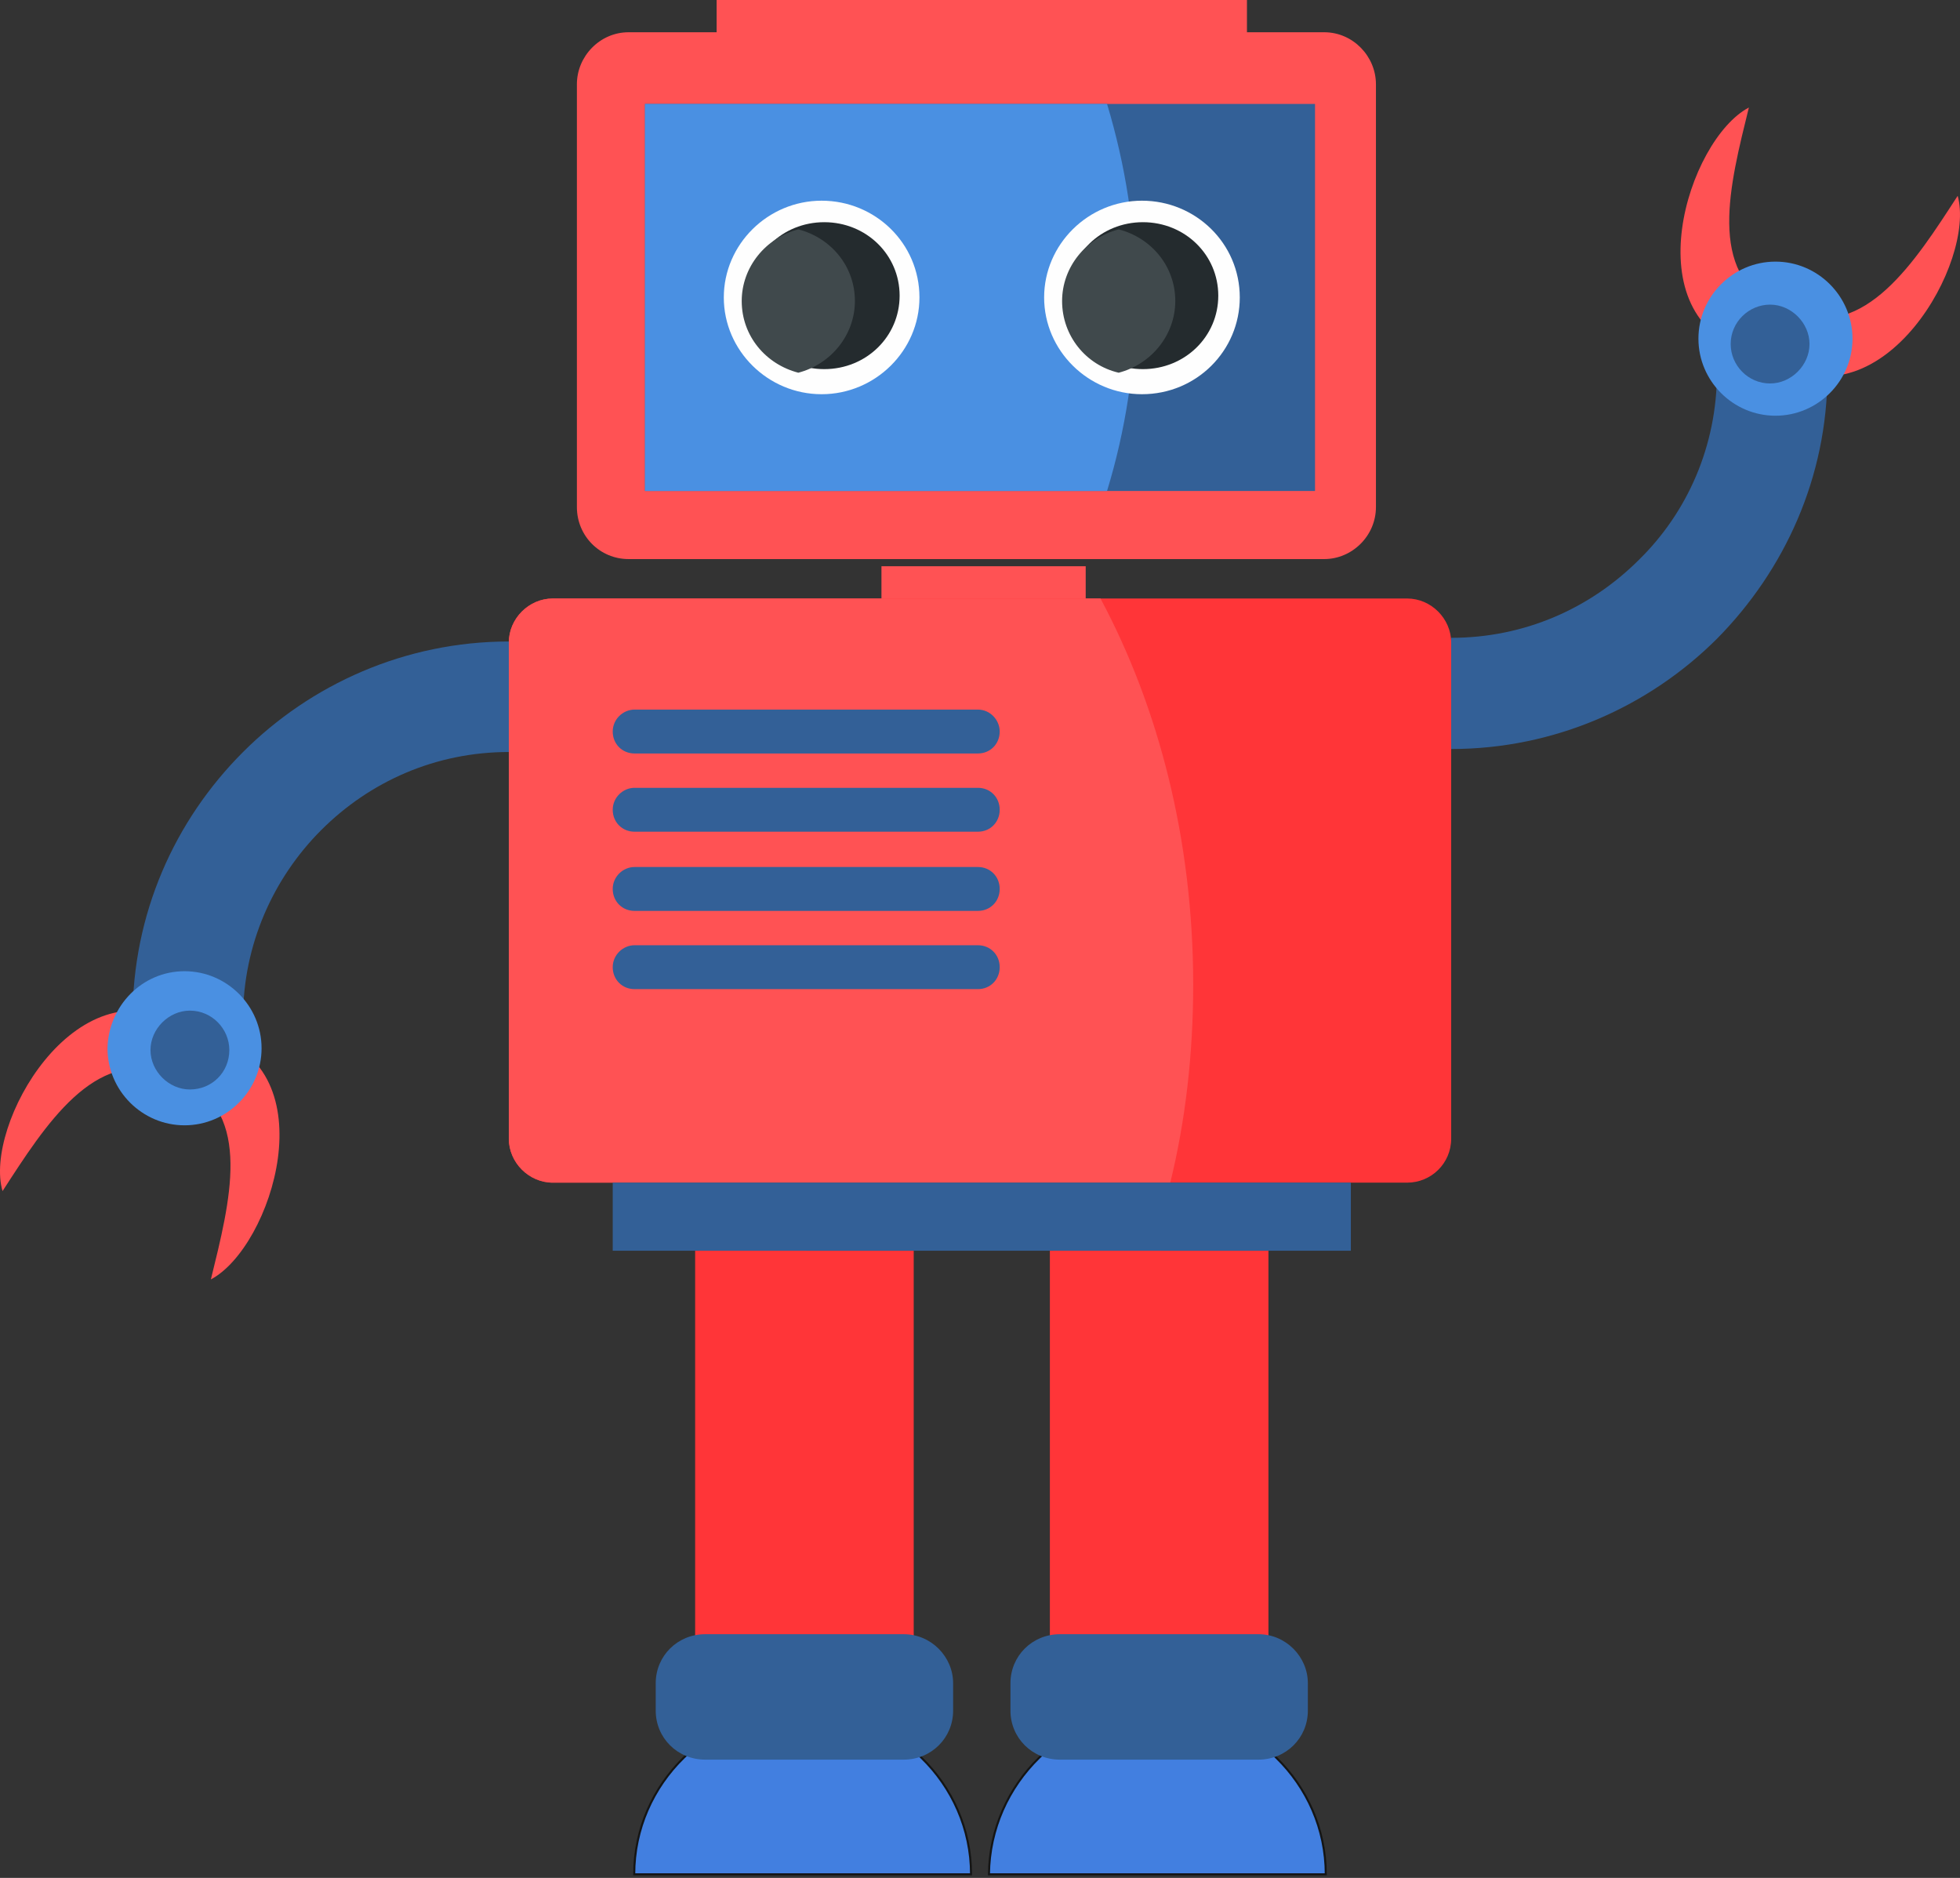 <?xml version="1.0" encoding="UTF-8"?>
<svg width="547px" height="524px" viewBox="0 0 547 524" version="1.1" xmlns="http://www.w3.org/2000/svg" xmlns:xlink="http://www.w3.org/1999/xlink">
    <rect x="0" y="0" width="547" height="524" fill="#333333" stroke="none"/>
    <!-- Generator: sketchtool 59.1 (101010) - https://sketch.com -->
    <title>D7DE69AB-F8FB-41BD-B686-B6AAD3BB51EF</title>
    <desc>Created with sketchtool.</desc>
    <g id="Website" stroke="none" stroke-width="1" fill="none" fill-rule="evenodd">
        <g id="Programmatic-Advertising" transform="translate(-95, -1814)">
            <g id="img_robot" transform="translate(95, 1814)">
                <path d="M50.317,285.73 C20.979,268.774 -4.626,314.079 0.708,332.36 C12.71,313.814 26.313,292.354 46.316,299.507 L46.316,299.507 C47.383,299.772 48.183,300.037 48.984,300.302 C49.784,300.567 50.584,301.097 51.384,301.627 L51.384,301.362 C70.588,310.9 64.186,335.275 58.852,357 C75.922,347.992 91.658,298.448 58.852,288.91 L51.117,295.533 L50.317,285.73 Z" id="Path" fill="#FF5254"></path>
                <path d="M175.422,9 L369.578,9 C377.59,9 384,15.718 384,23.512 L384,141.488 C384,149.55 377.323,156 369.578,156 L175.422,156 C167.41,156 161,149.55 161,141.488 L161,23.512 C161,15.718 167.41,9 175.422,9 L175.422,9 Z" id="Path" fill="#FF5254"></path>
                <rect id="Rectangle" fill="#336097" x="180" y="29" width="187" height="108"></rect>
                <path d="M180,29 L308.957,29 C314.051,45.941 317,63.941 317,83 C317,102.059 314.051,120.324 308.957,137 L180,137 L180,29 Z" id="Path" fill="#4A90E2"></path>
                <path d="M229.301,56 C244.29,56 256.602,67.912 256.602,83 C256.602,97.824 244.29,110 229.301,110 C214.312,110 202,97.824 202,83 C202,68.176 214.312,56 229.301,56 L229.301,56 Z M318.699,56 C333.688,56 346,67.912 346,83 C346,97.824 333.955,110 318.699,110 C303.71,110 291.398,97.824 291.398,83 C291.398,68.176 303.71,56 318.699,56 L318.699,56 Z" id="Shape" fill="#FEFEFE"></path>
                <path d="M230.035,62 C218.319,62 209,71.082 209,82.5 C209,93.918 218.319,103 230.035,103 C241.75,103 251.069,93.918 251.069,82.5 C251.069,71.082 241.75,62 230.035,62 L230.035,62 Z M318.965,62 C307.25,62 297.931,71.082 297.931,82.5 C297.931,93.918 307.25,103 318.965,103 C330.681,103 340,93.918 340,82.5 C340,71.082 330.681,62 318.965,62 L318.965,62 Z" id="Shape" fill="#242B2E"></path>
                <path d="M222.794,64 C213.692,66.368 207,74.526 207,84 C207,93.737 213.692,101.632 222.794,104 C231.896,101.632 238.588,93.474 238.588,84 C238.588,74.263 231.896,66.368 222.794,64 L222.794,64 Z M312.206,104 C321.308,101.632 328,93.474 328,84 C328,74.263 321.308,66.368 312.206,64 C303.104,66.368 296.412,74.526 296.412,84 C296.412,93.737 303.104,101.895 312.206,104 L312.206,104 Z" id="Shape" fill="#40494C"></path>
                <rect id="Rectangle" fill="#FF5254" x="200" y="0" width="148" height="10"></rect>
                <rect id="Rectangle" fill="#FF5254" x="246" y="158" width="57" height="10"></rect>
                <path d="M154.295,167 L392.705,167 C399.387,167 405,172.611 405,179.292 L405,317.708 C405,324.656 399.387,330 392.705,330 L154.295,330 C147.613,330 142,324.389 142,317.708 L142,179.292 C142,172.611 147.613,167 154.295,167 L154.295,167 Z" id="Path" fill="#FF3538"></path>
                <path d="M154.271,167 L307.124,167 C323.397,197.412 333,234.494 333,274.777 C333,293.985 330.866,312.66 326.598,330 L154.271,330 C147.602,330 142,324.398 142,317.728 L142,179.272 C142,172.602 147.602,167 154.271,167 L154.271,167 Z" id="Path" fill="#FF5254"></path>
                <rect id="Rectangle" fill="#336097" x="171" y="330" width="206" height="19"></rect>
                <rect id="Rectangle" fill="#FF3538" x="194" y="349" width="61" height="108"></rect>
                <rect id="Rectangle" fill="#FF3538" x="195" y="349" width="30" height="108"></rect>
                <rect id="Rectangle" fill="#FF3538" x="293" y="349" width="61" height="108"></rect>
                <rect id="Rectangle" fill="#FF3538" x="294" y="349" width="30" height="108"></rect>
                <path d="M223.866,477 C249.843,477 271,497.621 271,523 L177,523 C177,497.621 198.157,477 223.866,477 L223.866,477 Z" id="Path" stroke="#141515" stroke-width="0.567" fill="#427FE0"></path>
                <path d="M252.211,456 L196.789,456 C189.099,456 183,462.053 183,469.684 L183,477.316 C183,484.947 189.099,491 196.789,491 L252.211,491 C259.901,491 266,484.947 266,477.316 L266,469.684 C266,462.316 259.901,456 252.211,456 L252.211,456 Z" id="Path" fill="#336097"></path>
                <path d="M323,477 C348.903,477 370,497.621 370,523 L276,523 C276.267,497.621 297.364,477 323,477 L323,477 Z" id="Path" stroke="#141515" stroke-width="0.567" fill="#427FE0"></path>
                <path d="M351.211,456 L295.789,456 C288.099,456 282,462.053 282,469.684 L282,477.316 C282,484.947 288.099,491 295.789,491 L351.211,491 C358.901,491 365,484.947 365,477.316 L365,469.684 C365,462.316 358.901,456 351.211,456 L351.211,456 Z" id="Path" fill="#336097"></path>
                <path d="M177.073,219.829 C209.024,219.829 240.976,219.829 272.927,219.829 C276.359,219.829 279,222.491 279,225.952 L279,225.952 C279,229.413 276.359,232.075 272.927,232.075 C240.976,232.075 209.024,232.075 177.073,232.075 C173.641,232.075 171,229.413 171,225.952 L171,225.952 C171,222.491 173.905,219.829 177.073,219.829 L177.073,219.829 Z M177.073,241.925 C209.024,241.925 240.976,241.925 272.927,241.925 C276.359,241.925 279,244.587 279,248.048 L279,248.048 C279,251.509 276.359,254.171 272.927,254.171 C240.976,254.171 209.024,254.171 177.073,254.171 C173.641,254.171 171,251.509 171,248.048 L171,248.048 C171,244.587 173.905,241.925 177.073,241.925 L177.073,241.925 Z M177.073,263.754 L272.927,263.754 C276.359,263.754 279,266.416 279,269.877 L279,269.877 C279,273.338 276.359,276 272.927,276 L177.073,276 C173.641,276 171,273.338 171,269.877 L171,269.877 C171,266.416 173.905,263.754 177.073,263.754 L177.073,263.754 Z M177.073,198 L272.927,198 C276.359,198 279,200.928 279,204.123 L279,204.123 C279,207.584 276.359,210.246 272.927,210.246 L177.073,210.246 C173.641,210.246 171,207.584 171,204.123 L171,204.123 C171,200.662 173.905,198 177.073,198 L177.073,198 Z" id="Shape" fill="#336097"></path>
                <path d="M37,284 C37,255.025 48.696,228.975 67.835,209.835 C86.709,190.962 113.025,179 142,179 L142,209.835 C121.532,209.835 103.19,218.076 89.633,231.633 C76.342,244.924 67.835,263.532 67.835,284 L37,284 Z" id="Path" fill="#336097" fill-rule="nonzero"></path>
                <path d="M51.5,271 C63.325,271 73,280.675 73,292.5 C73,304.325 63.325,314 51.5,314 C39.675,314 30,304.325 30,292.5 C30.269,280.675 39.675,271 51.5,271 L51.5,271 Z" id="Path" fill="#4A90E2"></path>
                <path d="M53,282 C59.171,282 64,287.098 64,293 C64,299.171 59.171,304 53,304 C47.098,304 42,298.902 42,293 C42,287.098 47.098,282 53,282 L53,282 Z" id="Path" fill="#336097"></path>
                <path d="M496.366,101.27 C525.771,118.226 551.434,72.921 546.355,54.64 C534.325,73.186 520.692,94.646 500.376,87.493 L500.643,87.493 C499.574,87.228 498.772,86.963 497.97,86.698 C497.168,86.433 496.366,85.903 495.564,85.373 L495.564,85.638 C476.317,76.1 482.732,51.725 488.079,30 C470.97,39.008 455.466,88.552 488.079,98.09 L495.831,91.467 L496.366,101.27 Z" id="Path" fill="#FF5254"></path>
                <path d="M510,104.265 C510,133.167 498.038,159.152 479.165,178.242 C460.291,197.068 433.975,209 405,209 L405,177.977 C425.468,177.977 443.81,169.758 457.367,156.235 C470.924,142.977 479.165,124.417 479.165,104 L510,104 L510,104.265 Z" id="Path" fill="#336097" fill-rule="nonzero"></path>
                <path d="M495.5,116 C483.675,116 474,106.325 474,94.5 C474,82.675 483.675,73 495.5,73 C507.325,73 517,82.675 517,94.5 C517,106.325 507.325,116 495.5,116 L495.5,116 Z" id="Path" fill="#4A90E2"></path>
                <path d="M494,107 C487.829,107 483,101.902 483,96 C483,89.829 488.098,85 494,85 C499.902,85 505,90.098 505,96 C505,101.902 499.902,107 494,107 L494,107 Z" id="Path" fill="#336097"></path>
            </g>
        </g>
    </g>
</svg>
